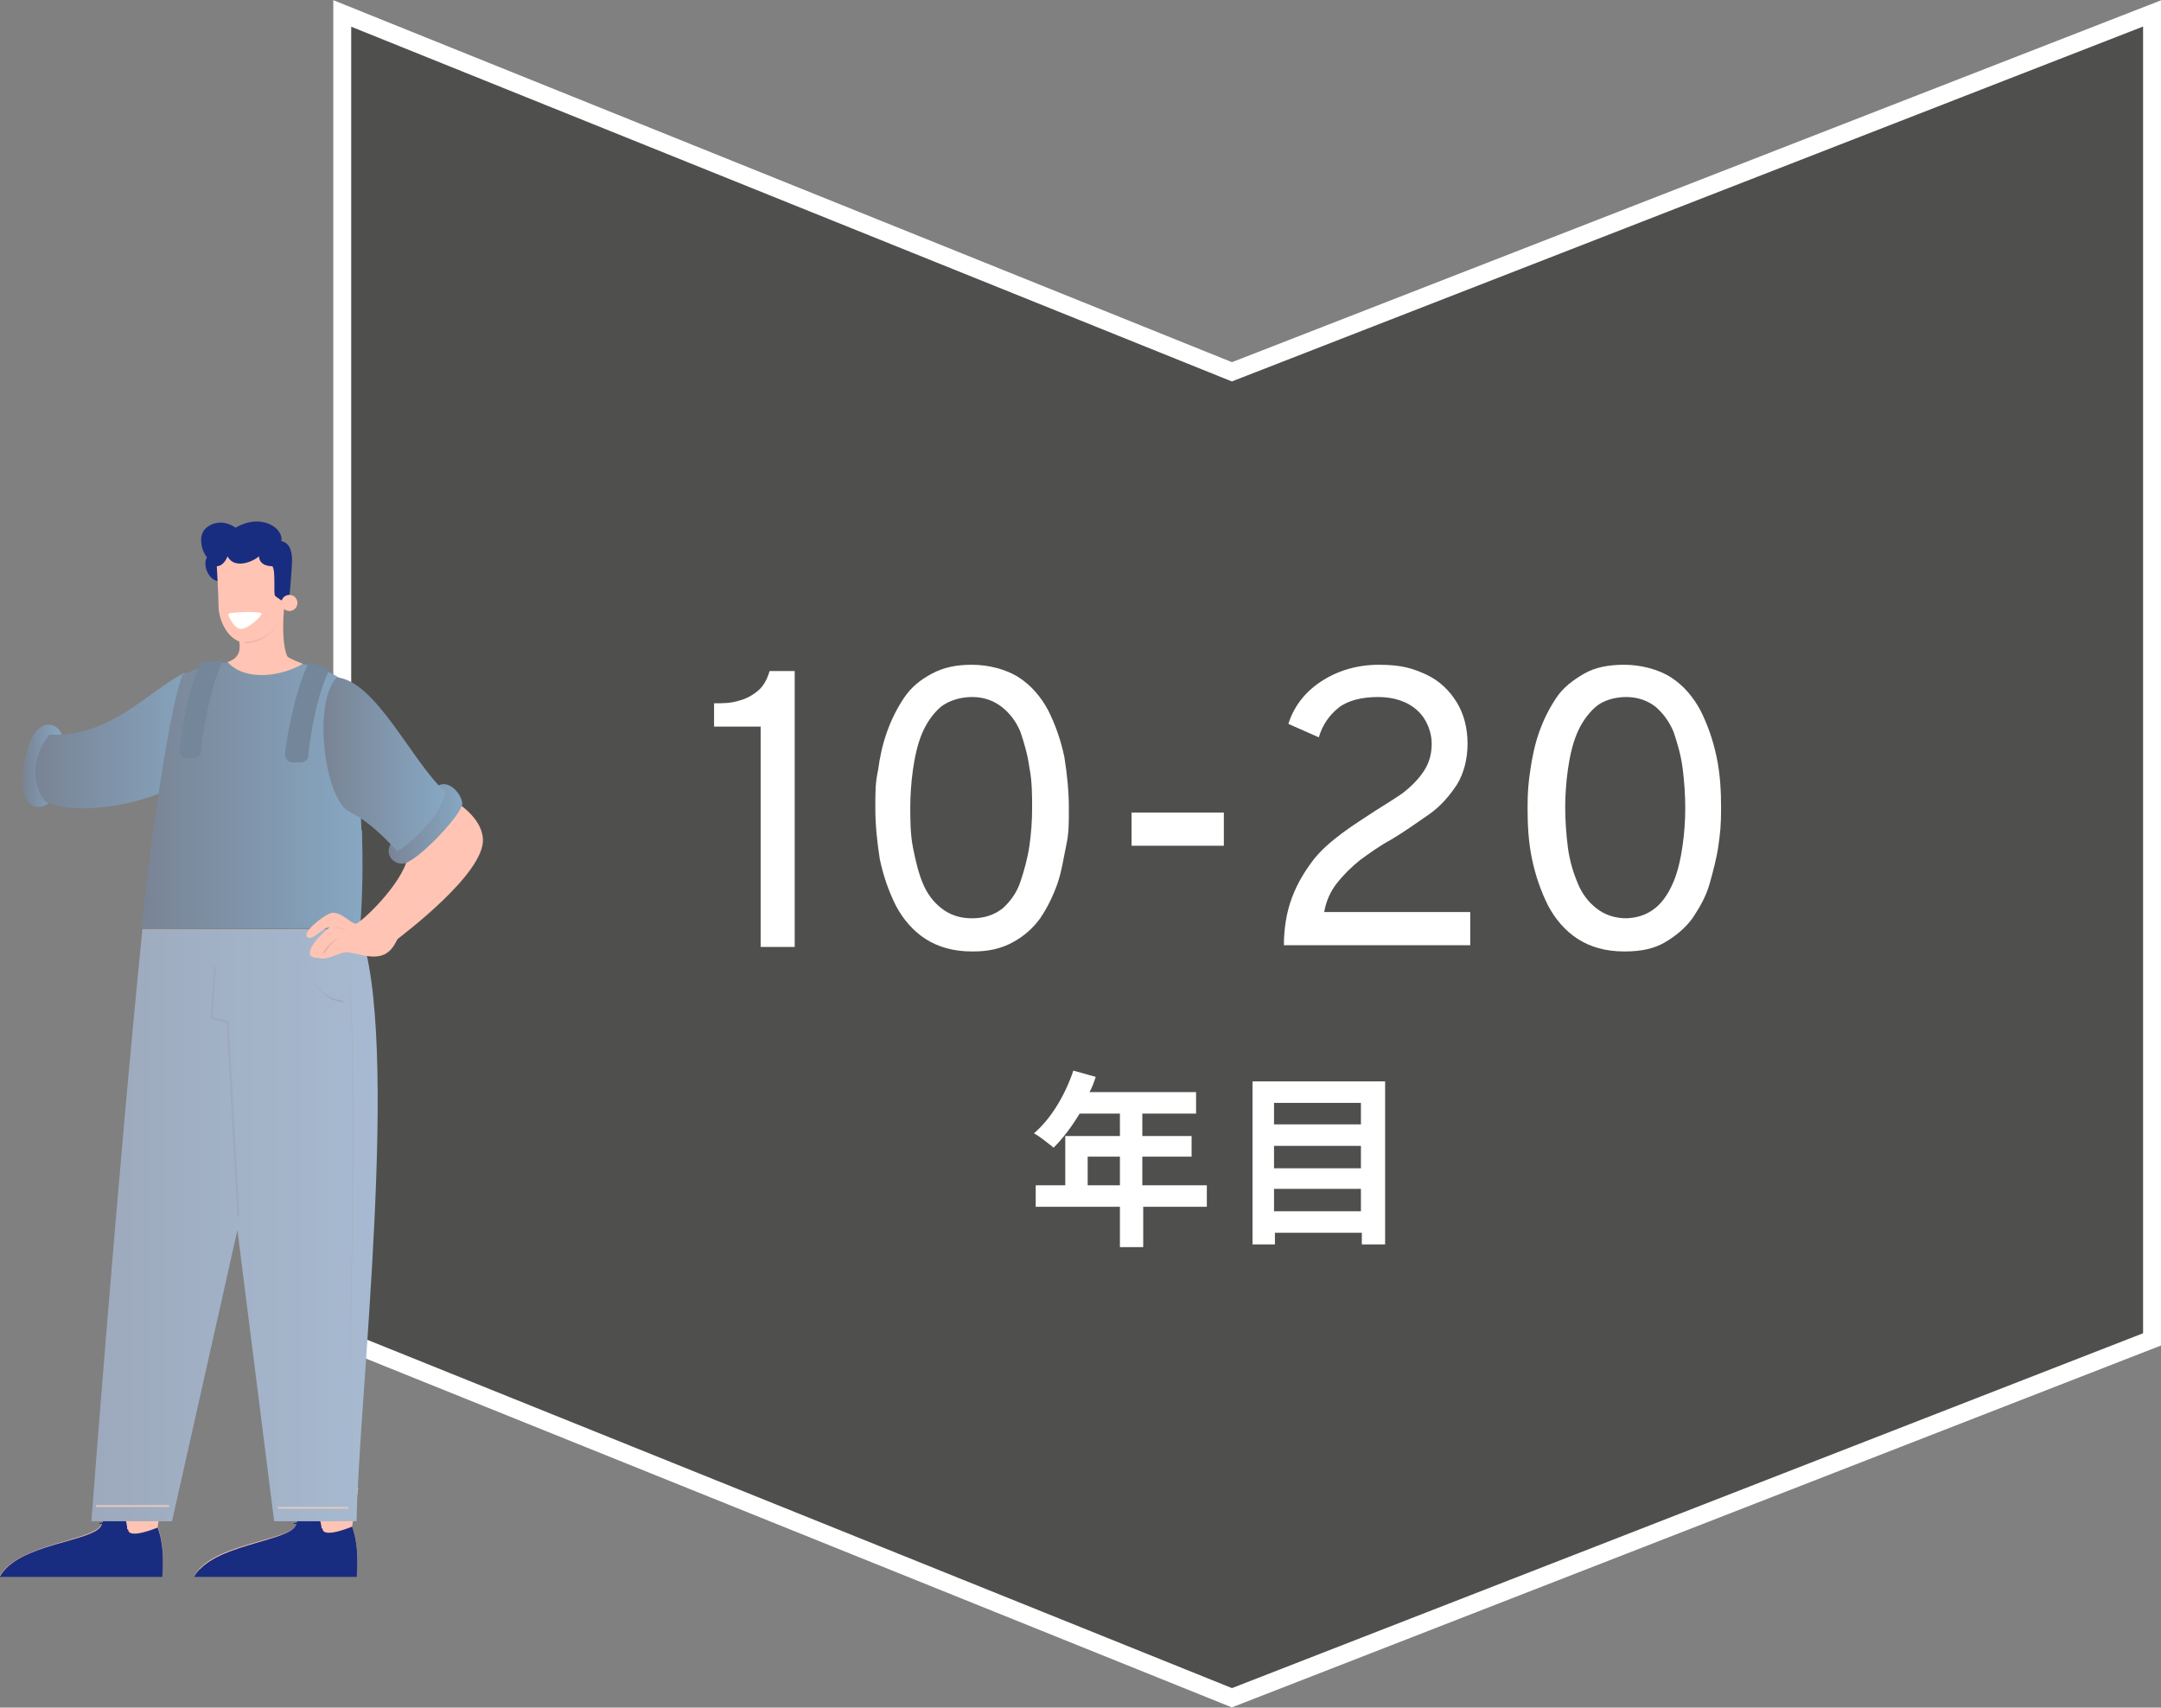 <?xml version="1.0" encoding="UTF-8"?>
<svg id="_レイヤー_1" xmlns="http://www.w3.org/2000/svg" xmlns:xlink="http://www.w3.org/1999/xlink" version="1.1" viewBox="0 0 241.2 190.6">
  <rect x="0" y="0" width="241.2" height="190.6" fill="#808080" stroke="none"/>
  <!-- Generator: Adobe Illustrator 29.1.0, SVG Export Plug-In . SVG Version: 2.1.0 Build 142)  -->
  <defs>
    <style>
      .st0 {
        fill: #e0b3a8;
      }

      .st1 {
        fill: #e0c9c0;
      }

      .st2 {
        fill: #74869a;
      }

      .st3 {
        fill: #192d80;
      }

      .st4 {
        isolation: isolate;
      }

      .st5 {
        fill: url(#_名称未設定グラデーション_6);
      }

      .st6 {
        fill: url(#_名称未設定グラデーション_5);
      }

      .st7 {
        fill: url(#_名称未設定グラデーション_4);
      }

      .st8 {
        fill: url(#_名称未設定グラデーション_3);
      }

      .st9 {
        fill: url(#_名称未設定グラデーション_2);
      }

      .st10 {
        fill: url(#_名称未設定グラデーション_7);
      }

      .st11 {
        mix-blend-mode: multiply;
      }

      .st12 {
        fill: #fff;
      }

      .st13 {
        fill: #4f504e;
      }

      .st13, .st14 {
        stroke: #fff;
        stroke-miterlimit: 10;
        stroke-width: 2px;
      }

      .st15 {
        fill: #ffc4b3;
      }

      .st14 {
        fill: #f84c34;
      }

      .st16 {
        fill: #9da9bc;
      }

      .st17 {
        fill: url(#_名称未設定グラデーション);
      }
    </style>
    <linearGradient id="_名称未設定グラデーション" data-name="名称未設定グラデーション" x1="2.6" y1="737.5" x2="6.9" y2="737.5" gradientTransform="translate(0 -652)" gradientUnits="userSpaceOnUse">
      <stop offset="0" stop-color="#798495"/>
      <stop offset="1" stop-color="#87a7c2"/>
    </linearGradient>
    <linearGradient id="_名称未設定グラデーション_2" data-name="名称未設定グラデーション 2" x1="4" y1="734.7" x2="23.2" y2="734.7" gradientTransform="translate(0 -652)" gradientUnits="userSpaceOnUse">
      <stop offset="0" stop-color="#798495"/>
      <stop offset="1" stop-color="#87a7c2"/>
    </linearGradient>
    <linearGradient id="_名称未設定グラデーション_3" data-name="名称未設定グラデーション 3" x1="10.1" y1="788.7" x2="42.2" y2="788.7" gradientTransform="translate(0 -652)" gradientUnits="userSpaceOnUse">
      <stop offset="0" stop-color="#9da9bc"/>
      <stop offset="1" stop-color="#a7bad1"/>
    </linearGradient>
    <linearGradient id="_名称未設定グラデーション_4" data-name="名称未設定グラデーション 4" x1="15.9" y1="740.7" x2="40.4" y2="740.7" gradientTransform="translate(0 -652)" gradientUnits="userSpaceOnUse">
      <stop offset="0" stop-color="#798495"/>
      <stop offset="1" stop-color="#87a7c2"/>
    </linearGradient>
    <linearGradient id="_名称未設定グラデーション_5" data-name="名称未設定グラデーション 5" x1="15.9" y1="745" x2="40.4" y2="745" gradientTransform="translate(0 -652)" gradientUnits="userSpaceOnUse">
      <stop offset="0" stop-color="#798495"/>
      <stop offset="1" stop-color="#87a7c2"/>
    </linearGradient>
    <linearGradient id="_名称未設定グラデーション_6" data-name="名称未設定グラデーション 6" x1="43.4" y1="744" x2="51.6" y2="744" gradientTransform="translate(0 -652)" gradientUnits="userSpaceOnUse">
      <stop offset="0" stop-color="#798495"/>
      <stop offset="1" stop-color="#87a7c2"/>
    </linearGradient>
    <linearGradient id="_名称未設定グラデーション_7" data-name="名称未設定グラデーション 7" x1="36.1" y1="737.3" x2="49.7" y2="737.3" gradientTransform="translate(0 -652)" gradientUnits="userSpaceOnUse">
      <stop offset="0" stop-color="#798495"/>
      <stop offset="1" stop-color="#87a7c2"/>
    </linearGradient>
  </defs>
  <g class="st4">
    <g id="_レイヤー_2">
      <g id="_文字">
        <g>
          <polygon class="st13" points="240.2 149.5 137.5 189.5 38.2 149.5 38.2 1.5 137.5 41.5 240.2 1.5 240.2 149.5"/>
          <g>
            <path class="st12" d="M134.8,134.7h-7.2v4.5h-2.6v-4.5h-9.4v-2.4h3.3v-5.5h6.1v-2.5h-4.5c-.9,1.5-1.9,2.8-2.9,3.8-.5-.4-1.6-1.3-2.2-1.6,1.9-1.6,3.5-4.3,4.4-7l2.5.7c-.2.6-.4,1.2-.7,1.7h11.9v2.4h-6v2.5h5.5v2.3h-5.5v3.2h7.2v2.4h0ZM125,132.3v-3.2h-3.6v3.2h3.6Z"/>
            <path class="st12" d="M154.6,120.7v18.2h-2.6v-1.3h-9.7v1.3h-2.5v-18.2h14.9,0ZM142.2,123.1v2.4h9.7v-2.4h-9.7ZM142.2,127.9v2.5h9.7v-2.5s-9.7,0-9.7,0ZM151.9,135.2v-2.5h-9.7v2.5h9.7Z"/>
          </g>
          <g>
            <path class="st12" d="M84.9,105.6v-24.5h-5.2v-2.6c1,0,1.9,0,2.8-.3.8-.2,1.5-.6,2.1-1.1s1-1.2,1.3-2.2h2.8v30.8h-3.8Z"/>
            <path class="st12" d="M108.5,106.2c-2.1,0-3.8-.5-5.2-1.4-1.4-.9-2.5-2.2-3.3-3.7-.8-1.6-1.4-3.3-1.8-5.2-.3-1.9-.5-3.8-.5-5.7s0-2.8.3-4.2c.2-1.5.5-2.9,1-4.3s1.1-2.6,1.9-3.8,1.8-2,3.1-2.7,2.7-1,4.5-1,3.8.5,5.2,1.4,2.5,2.2,3.3,3.7c.8,1.6,1.4,3.3,1.8,5.2.3,1.9.5,3.8.5,5.7s0,2.8-.3,4.2-.5,2.9-1,4.3-1.1,2.6-1.9,3.8c-.8,1.1-1.8,2-3.1,2.7s-2.7,1-4.4,1h0ZM108.5,102.5c1.4,0,2.5-.4,3.4-1.1.9-.8,1.6-1.8,2-3s.8-2.6,1-4,.3-2.8.3-4.2,0-3-.3-4.5c-.2-1.5-.6-2.8-1-4-.5-1.2-1.2-2.1-2.1-2.8s-2-1.1-3.3-1.1-2.6.4-3.5,1.1c-.9.8-1.6,1.8-2.1,3s-.8,2.6-1,4-.3,2.9-.3,4.2,0,3,.3,4.5.6,2.8,1.1,4,1.2,2.1,2.1,2.8,2,1.1,3.4,1.1h0Z"/>
            <path class="st12" d="M126.3,94.4v-3.7h10.3v3.7h-10.3Z"/>
            <path class="st12" d="M143.3,105.6c0-2,.3-3.8.9-5.4s1.4-2.9,2.3-4.1,2.1-2.2,3.3-3.1,2.5-1.7,3.7-2.5c1.1-.7,2.1-1.3,3.1-2,.9-.7,1.7-1.5,2.3-2.4s.9-1.9.9-3.1-.5-2.7-1.6-3.7-2.6-1.5-4.4-1.5-3.4.4-4.4,1.2c-1,.8-1.8,1.9-2.2,3.3l-3.4-1.5c.6-1.9,1.8-3.5,3.6-4.7s4-1.9,6.5-1.9,3.8.4,5.3,1.1,2.6,1.8,3.4,3.1c.8,1.3,1.2,2.9,1.2,4.6s-.4,3.3-1.2,4.6c-.8,1.2-1.8,2.4-3.1,3.3s-2.7,1.9-4.2,2.8c-1.3.7-2.4,1.5-3.5,2.3-1,.8-1.9,1.7-2.6,2.6-.7.9-1.2,2-1.4,3.2h16.3v3.7h-20.8Z"/>
            <path class="st12" d="M181.3,106.2c-2.1,0-3.8-.5-5.2-1.4s-2.5-2.2-3.3-3.7c-.8-1.6-1.4-3.3-1.8-5.2s-.5-3.8-.5-5.7.1-2.8.3-4.2.5-2.9,1-4.3,1.1-2.6,1.9-3.8,1.9-2,3.1-2.7c1.2-.7,2.7-1,4.5-1s3.8.5,5.2,1.4,2.5,2.2,3.3,3.7c.8,1.6,1.4,3.3,1.8,5.2.4,1.9.5,3.8.5,5.7s-.1,2.8-.3,4.2-.6,2.9-1,4.3-1.1,2.6-1.9,3.8c-.8,1.1-1.9,2-3.1,2.7s-2.7,1-4.4,1h-.1ZM181.3,102.5c1.4,0,2.5-.4,3.4-1.1s1.6-1.8,2.1-3,.8-2.6,1-4,.3-2.8.3-4.2-.1-3-.3-4.5-.6-2.8-1-4c-.5-1.2-1.2-2.1-2-2.8-.9-.7-2-1.1-3.3-1.1s-2.6.4-3.4,1.1c-.9.8-1.6,1.8-2.1,3s-.8,2.6-1,4-.3,2.9-.3,4.2.1,3,.3,4.5.6,2.8,1.1,4,1.2,2.1,2.1,2.8c.9.7,2,1.1,3.4,1.1h-.3Z"/>
          </g>
          <g>
            <path class="st17" d="M6.9,82.1c-.3-1.3-2.1-1.9-3.2,0s-1.7,6.3-.5,7.5c1.2,1.1,2.5,0,2.7-.6s.9-7,.9-7h0Z"/>
            <path class="st9" d="M20.6,75.1c-4.2,2.1-8.2,7.2-15.1,6.9-2.5,3.2-1.5,6.3-.4,7.5,3.7,1.7,11.7.2,15.3-2.3,3-2.1,4.2-6.5.2-12.1h0Z"/>
          </g>
          <g>
            <path class="st15" d="M40,166l-.7,4.4c.9,2.4.5,5.5.5,5.5h-18.1c1.9-3.6,10.4-3.9,11.3-5.6.9-1.8,1.3-6.9,1.3-6.9l5.7,2.7h0Z"/>
            <path class="st3" d="M35.9,170.7c0-.6-.5-2.9-2.1-3.6-.2,1.2-.5,2.5-.8,3.2-.9,1.8-9.4,2.1-11.3,5.7h18.1s.4-3.2-.5-5.6c0,0-3.3,1.4-3.3.2h-.1Z"/>
            <path class="st3" d="M22.2,175.3c-.2.2-.4.4-.5.7h18.1v-.8h-17.6Z"/>
            <path class="st3" d="M34.3,171.1h0s-.3-.7-.8-1h-.8c.3-.2.6-.2.9-.1.6.3.9,1.1.9,1.1h0c0,.1-.2,0-.2,0Z"/>
          </g>
          <g>
            <path class="st15" d="M18.3,166l-.7,4.4c.9,2.4.5,5.5.5,5.5H0c2-3.6,10.4-3.9,11.3-5.7.9-1.8,1.3-6.9,1.3-6.9l5.7,2.7Z"/>
            <path class="st3" d="M14.2,170.7c0-.6-.4-2.9-2.1-3.6-.2,1.2-.5,2.5-.8,3.2-.9,1.8-9.4,2-11.3,5.7h18.1s.4-3.1-.5-5.5c0,0-3.3,1.4-3.3.2h-.1Z"/>
            <path class="st3" d="M.5,175.3c-.2.2-.3.4-.5.7h18.1v-.7H.5Z"/>
            <path class="st3" d="M12.6,171.1h0s-.3-.7-.8-1c-.2-.1-.4,0-.7,0h-.1c.3-.2.6-.2.9-.1.6.3.9,1.1.9,1.1h0c0,.1-.2,0-.2,0Z"/>
          </g>
          <path class="st8" d="M10.1,169.8h9.1l7.3-32.5,4.1,32.5h9.2c.2-13.3,5-53.8.3-66.1H15.9c-2.8,27.7-5.7,66.1-5.7,66.1h0Z"/>
          <path class="st7" d="M33.6,74.1l-7.4-.2c-2.9,0-5.8,1.4-5.8,1.4-.9,1.7-3.1,13.8-4.6,28.3h24.3c1.2-15-1.6-27.5-1.6-27.5-2.2-1.7-4.9-2-4.9-2h0Z"/>
          <path class="st6" d="M18.7,82.6c-.9,5.2-2,12.7-2.8,20.9h24.3c.3-3.8.3-7.5.2-10.8-3.1,0-4.8-3.6-4.9-9.6,0,0-10.8-.8-16.8-.6h0Z"/>
          <g class="st11">
            <path class="st16" d="M26.6,135.9s-.1,0-.1-.1l-1.2-21.6-1.8-.5h0c0,0,.4-5.8.4-5.8h.1q.1,0,.1,0l-.4,5.6,1.8.5h0l1.2,21.6s0,.1-.1.1h0Z"/>
          </g>
          <g class="st11">
            <path class="st1" d="M18.8,168.2h-8s-.1,0-.1-.1,0-.1.1-.1h8s.1,0,.1.1,0,.1-.1.1Z"/>
          </g>
          <g class="st11">
            <path class="st1" d="M38.9,168.4h-7.8s-.1,0-.1-.1,0-.1.1-.1h7.8v.2Z"/>
          </g>
          <g class="st11">
            <path class="st16" d="M38.5,111.9h0c-1,0-4.5-.9-4.7-6.8h0c0,0,0,0,0,0,0,3.8,1.8,6.3,4.5,6.6h0c0,0,.1.3.1.3Z"/>
          </g>
          <g class="st11">
            <path class="st16" d="M38.7,167.2h0c0-.6,1.5-52.5,0-61.2h0c0,0,0,0,0,0,1.6,8.6,0,60.6,0,61.1h0c0,.1,0,.2,0,.2Z"/>
          </g>
          <path class="st2" d="M22.4,74.1c-1.5,2.8-2.1,7.7-2.4,9.7,0,.4.3.8.8.8h.9c.4,0,.7-.3.7-.7.2-1.8,1-7.2,2.5-10.2l-2.6.3h.1Z"/>
          <path class="st2" d="M34.5,73.9c-1.5,2.9-2.5,8.3-2.7,10.3,0,.4.3.8.7.9h1c.5,0,.9-.3.9-.7.2-2,.9-6.8,2.4-9.7,0,0-2.3-.8-2.3-.8Z"/>
          <g>
            <path class="st15" d="M45.5,95.7c-.6,3-5.3,7.4-5.8,7.4s-1.7-1.4-2.7-1.2c-1,.3-3.3,2.2-2.7,2.7s1.8-1.2,2.5-1.1c-2,1.6-2.5,2.9-2.1,3.2s.8.2.8.2c.8.4,2.2-.5,3-.6s2.5.7,3.9.4c1.4-.3,1.8-1.7,2-1.9s9.8-7.3,9.5-11.2c-.3-3.9-7.1-6.1-7.1-6.1l-1.4,8.2h0Z"/>
            <path class="st5" d="M48.9,87.7c1.1-.7,2.6.8,2.7,2,0,1.2-5.3,6.8-6.7,6.7-1.3,0-2.1-1.4-1-2.6,1-1.2,5-6.1,5-6.1Z"/>
            <path class="st10" d="M37.6,75.6c-2.8,3-1.3,13.7,1.4,15s5.3,4.4,5.3,4.4c1.5-.6,5.7-4.9,5.3-6.7-3.7-3.4-7.7-12.4-12.1-12.7h0Z"/>
            <g class="st11">
              <path class="st0" d="M38.6,103.8h0s-.7-.2-1.2-.3h0c.6,0,1.2.3,1.3.3h0c0,0,0,0,0,0Z"/>
            </g>
            <g class="st11">
              <path class="st0" d="M35.9,106.6h0c.5-.9,1.3-1.8,2.1-1.9h1q0,0,0,0h-.9c-.7,0-1.4,1-1.9,1.7h-.2Z"/>
            </g>
          </g>
          <g>
            <path class="st3" d="M31.4,60.4c.3-1.4-2.2-3.2-5.1-1.5-1.6-1.1-3.1-.4-3.6.4s-.2,2.2.4,2.9c-.5.8.1,2.6,1.4,2.7,1.3,0,3.2,0,3.4-.2.1-.2,2.8-2.8,2.8-2.8l.8-1.4h0Z"/>
            <path class="st3" d="M28.9,62c.5-.7,2-1.5,2.5-1.6,1.1.2,1.2,1.5,1.2,2.2s-.3,4.1-.3,4.1l-.6.6-2.5-.8-.5-3.8.3-.7h0Z"/>
            <path class="st15" d="M28.9,62c0,1.2,1.3,1.2,1.5,1.2.4.5.1,3.1.3,3.3s1,.7,1,.7l.3-.7-.3,1.5c-.3,3.5.2,5,.4,5.3.2.2,1.7.8,1.7.8-2.4,1.4-6.4,2-8.4-.2,1.5-.5,1.4-1.6,1.3-2.3-1.6-.6-2.3-2.8-2.3-3.8s-.2-4.6-.2-4.6c.8,0,1.2-1.1,1.2-1.1.7,1.4,2.7.7,3.5,0h0Z"/>
            <path class="st15" d="M33.2,67.3c0,.5-.4.9-.9.9s-.9-.4-.9-.9.4-.9.9-.9.9.4.9.9Z"/>
            <path class="st12" d="M25.5,68.5c.4-.2,3.7-.3,3.7,0s-1.5,1.7-2.3,1.7-1.5-1.6-1.4-1.6h0Z"/>
            <g class="st11">
              <path class="st0" d="M27.4,71.7h-.3c1.6,0,3.5-.8,4.1-2.8h0c-.6,2-2.4,2.9-3.9,2.9h0Z"/>
            </g>
          </g>
        </g>
      </g>
    </g>
  </g>
  <polygon class="st14" points="566.2 165.2 463.6 205.2 364.2 165.2 364.2 17.2 463.6 57.2 566.2 17.2 566.2 165.2"/>
  <polygon class="st13" points="663 59.7 560.4 99.7 461 59.7 461 -88.3 560.4 -48.3 663 -88.3 663 59.7"/>
</svg>
